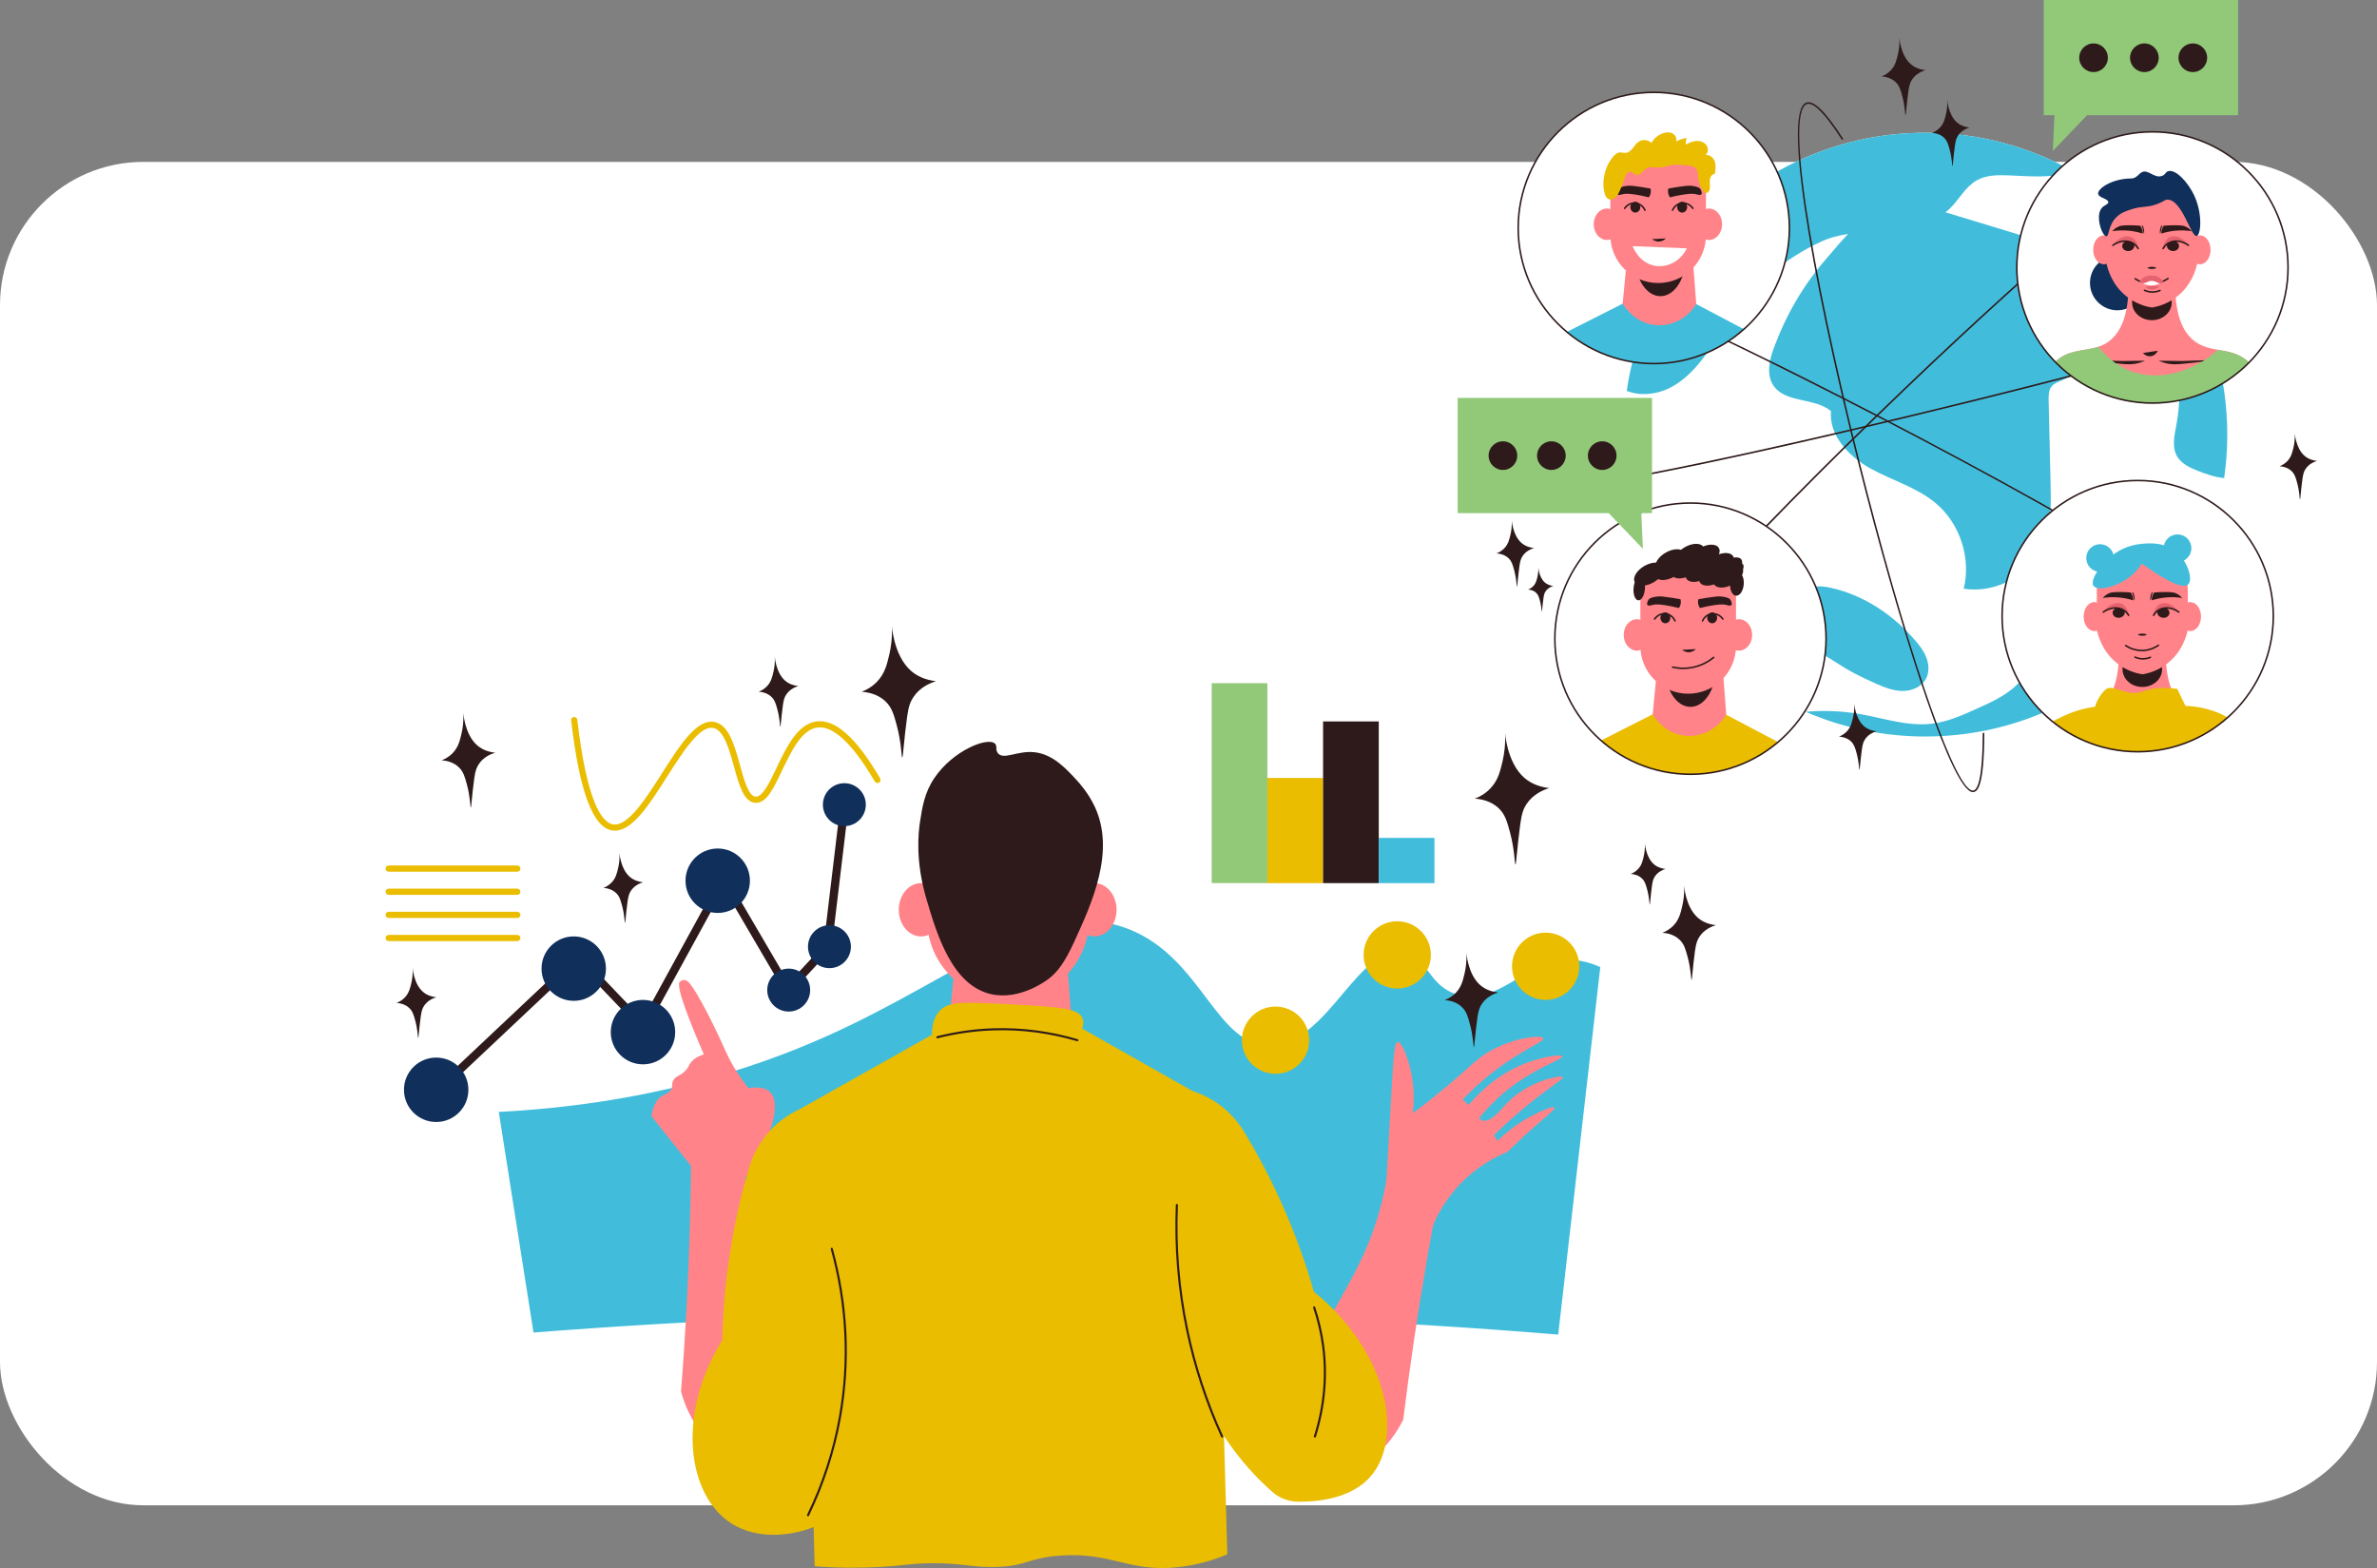 <?xml version="1.0" encoding="UTF-8"?>
<svg id="_レイヤー_2" data-name="レイヤー 2" xmlns="http://www.w3.org/2000/svg" xmlns:xlink="http://www.w3.org/1999/xlink" viewBox="0 0 752.04 496.06">
  <rect x="0" y="0" width="752.04" height="496.06" fill="#808080" stroke="none"/>
  <defs>
    <style>
      .cls-1 {
        fill: none;
      }

      .cls-2 {
        clip-path: url(#clippath);
      }

      .cls-3 {
        fill: #eabd00;
      }

      .cls-4 {
        fill: #fff;
      }

      .cls-5 {
        fill: #e6626f;
      }

      .cls-6 {
        fill: #ff8389;
      }

      .cls-7 {
        fill: #91c979;
      }

      .cls-8 {
        fill: #102f5b;
      }

      .cls-9 {
        fill: #41bddb;
      }

      .cls-10 {
        fill: #2e1a1a;
      }

      .cls-11 {
        clip-path: url(#clippath-1);
      }

      .cls-12 {
        clip-path: url(#clippath-3);
      }

      .cls-13 {
        clip-path: url(#clippath-2);
      }
    </style>
    <clipPath id="clippath">
      <circle class="cls-1" cx="534.83" cy="202.03" r="42.91"/>
    </clipPath>
    <clipPath id="clippath-1">
      <circle class="cls-1" cx="523.23" cy="72.11" r="42.91"/>
    </clipPath>
    <clipPath id="clippath-2">
      <circle class="cls-1" cx="680.99" cy="84.6" r="42.91"/>
    </clipPath>
    <clipPath id="clippath-3">
      <circle class="cls-1" cx="676.32" cy="194.91" r="42.91"/>
    </clipPath>
  </defs>
  <g id="Scene">
    <g>
      <rect class="cls-4" y="51.21" width="752.04" height="425" rx="45.35" ry="45.35"/>
      <g id="_8" data-name="8">
        <path class="cls-10" d="M602.86,36.45c-.14,0-.1-2.67-1.02-6.05-.54-1.98-.89-3.23-1.99-4.33-1.55-1.55-3.6-1.83-4.56-1.89,.75-.29,1.88-.84,2.9-1.91,1.46-1.53,1.85-3.26,2.29-5.15,.28-1.21,.57-3.02,.45-5.26-.02-.38,.23,5.5,3.6,8.43,1.59,1.39,3.49,1.78,4.65,1.91-1.12,.35-3.02,1.14-4.23,2.97-.53,.8-.88,1.59-1.16,3.62-.61,4.4-.75,7.65-.93,7.65Z"/>
        <g>
          <g>
            <path class="cls-4" d="M704.67,137.49c0,4.68-.35,9.25-.98,13.75-1.62,11.27-5.21,21.91-10.42,31.53-16.14,29.91-47.75,50.23-84.1,50.23-13.45,0-26.27-2.79-37.89-7.82-33.87-14.65-57.59-48.39-57.59-87.69,0-4.71,.35-9.31,.98-13.83,6.7-46.19,46.48-81.66,94.5-81.66,16.91,0,32.81,4.39,46.58,12.1,13.77,7.71,25.45,18.75,33.9,31.99,9.52,14.84,15.02,32.49,15.02,51.4Z"/>
            <path class="cls-9" d="M561.28,109.85c-1.44,3.92-2.54,8.57-.24,12.06,3.74,5.68,13.01,3.79,18.25,8.14-.7,7.77,5.71,14.42,12.54,18.19,6.83,3.77,14.63,5.94,20.61,10.95,7.65,6.42,11.23,17.33,8.85,27.04,10.24,1.67,21.24-4.44,25.24-14.02,2.51-6.01,2.39-12.74,2.24-19.24-.21-8.75-.41-17.49-.62-26.24-.04-1.56-.03-3.25,.94-4.47,.82-1.03,2.15-1.47,3.36-1.98,6.22-2.6,11.1-8.22,12.81-14.75s.19-13.81-3.98-19.12c-1.93-2.46-4.71-4.62-7.83-4.51-1.42,.05-2.9,.55-4.21,0-1.38-.58-2.05-2.12-2.96-3.31-1.99-2.61-5.34-3.7-8.48-4.66-7.56-2.3-15.12-4.59-22.68-6.89-5.22-1.59-10.7-3.19-16.05-2.15-9.11,1.77-15.82,10.68-21.58,17.33-7.01,8.09-12.5,17.6-16.19,27.63Z"/>
            <path class="cls-9" d="M655.75,54.1c-.4,.16-.8,.29-1.2,.43-6.25,1.99-13,1.14-19.57,.93-3.27-.11-6.73-.03-9.57,1.6-3.54,1.99-5.48,5.88-8.32,8.72-.51,.51-1.01,.96-1.57,1.38-5.08,3.99-12.02,5.18-18.59,5.72-4.04,.32-8.19,.48-12.2,1.12-3.14,.48-6.22,1.28-9.12,2.71-10.85,5.11-20.39,13.03-27.41,22.76-2.74,3.83-5.11,7.9-7.82,11.75-3.32,4.73-7.31,9.23-12.52,11.7-4.09,1.94-9.07,2.39-13.19,.74,6.7-46.19,46.48-81.66,94.5-81.66,16.91,0,32.81,4.39,46.58,12.1Z"/>
            <path class="cls-9" d="M704.67,137.49c0,4.68-.35,9.25-.98,13.75-2.95-.27-5.8-1.28-8.56-2.37-2.45-.98-5-2.23-6.33-4.49-1.75-3-.82-6.78-.19-10.21,1.17-6.41,1.22-13.03,.11-19.46-1.3-7.55-4.15-15.32-1.97-22.65,.64-2.13,1.65-4.09,2.9-5.96,9.52,14.84,15.02,32.49,15.02,51.4Z"/>
            <path class="cls-9" d="M567.19,200.47c.21,2.2,3.04,3.32,7.11,5.34,8.25,4.1,7.47,5.3,19.52,10.6,2.62,1.15,5.38,2.19,8.24,2.18,2.86-.01,5.88-1.29,7.25-3.79,1.09-1.99,1-4.47,.22-6.61-.78-2.13-2.19-3.97-3.68-5.69-6.89-7.98-16.08-14.15-26.36-16.49-1.9-.43-3.88-.73-5.79-.33-.79,.17-3.52,1.16-4.37,3.49-.61,1.66,.38,2.28,.27,4.61-.17,3.57-2.62,4.57-2.41,6.7Z"/>
            <path class="cls-9" d="M693.26,182.77c-16.14,29.91-47.75,50.23-84.1,50.23-13.45,0-26.27-2.79-37.89-7.82,5.72-.51,11.54-.27,17.2,.72,7.52,1.3,15.02,3.94,22.63,3.06,5.03-.58,9.76-2.69,14.38-4.79,5.03-2.23,10.21-4.63,13.8-8.8,2.87-3.35,4.49-7.58,6.78-11.35,2.31-3.78,5.74-7.31,10.13-7.76,4.33-4.23,9.86-7.18,15.77-8.51,3.78-4.09,9.65-6.06,15.26-5.88,2.05,.08,4.07,.4,6.04,.9Z"/>
          </g>
          <path class="cls-10" d="M511.31,229.4c-.91,0-1.56-.23-1.94-.69-5.38-6.43,44.66-59.56,93.44-106.2,41.81-39.98,86.12-78.36,90.83-74.06,1.1,1.01,1.25,4.3-10.15,21.15-.08,.11-.23,.14-.34,.07-.11-.08-.14-.23-.07-.34,10.32-15.25,11.26-19.57,10.23-20.51-3.78-3.45-41.69,27.7-90.16,74.05-25.62,24.5-50.05,49.35-67.01,68.18-26,28.86-27.69,35.79-26.39,37.35,1.36,1.63,8.18,.33,32.92-15.12,.12-.07,.27-.04,.34,.08,.07,.12,.04,.27-.08,.34-16.84,10.52-27.26,15.7-31.61,15.7Z"/>
          <path class="cls-10" d="M706.96,206.76c-4.76,0-12.93-1.52-24.63-4.56-.13-.03-.21-.17-.18-.3,.03-.13,.17-.21,.3-.18,22.57,5.87,28.2,5,28.96,3.24,3.25-7.53-70.14-49.71-142.98-86.12-48.33-24.17-71.4-33.27-72.4-31.54-.31,.53,1.34,3.38,23.19,18.24,.11,.08,.14,.23,.07,.34-.08,.11-.23,.14-.34,.07-24.58-16.72-23.71-18.24-23.34-18.89,2.2-3.83,61.23,25.43,73.04,31.34,34.67,17.34,70.92,36.81,96.96,52.08,32.42,19.01,47.98,30.68,46.25,34.68-.46,1.06-2.09,1.59-4.91,1.59Z"/>
          <path class="cls-10" d="M499.52,153.44c-1.99,0-2.1-.38-2.16-.6-.14-.5-.44-1.54,16.55-7.88,.13-.04,.27,.02,.32,.14,.05,.13-.02,.27-.14,.32-14.62,5.46-16.23,6.92-16.25,7.29,.16,.41,3.8,1.87,59.23-10.41,33.58-7.44,74.59-17.39,107.02-25.96,51.71-13.67,54.02-16.49,53.96-16.91-.09-.3-1.82-1.11-20.25,1.25-.14,0-.26-.08-.27-.21-.02-.13,.08-.26,.21-.27,20.43-2.61,20.68-1.43,20.79-.86,.13,.64,.44,2.12-28.05,10.29-16.39,4.7-39.53,10.78-65.17,17.13-30.99,7.67-62.31,14.92-85.94,19.89-26.55,5.58-36.25,6.81-39.84,6.81Z"/>
          <path class="cls-10" d="M624.21,250.59c-6.44,0-21.55-47.13-33.8-94.34-14.94-57.6-27.23-120.91-18.9-123.8,2.34-.8,6.13,2.92,11.59,11.4,.07,.11,.04,.27-.07,.34-.11,.07-.26,.04-.34-.07-6.52-10.15-9.58-11.7-11.01-11.2-7.68,2.66,3.85,63.99,19.21,123.21,14.42,55.58,28.03,93.97,33.28,93.97,.06,0,.12,0,.18-.02,1.32-.23,2.9-3.55,2.95-18.04,0-.14,.11-.25,.25-.25s.25,.11,.25,.25c-.06,16.08-1.95,18.27-3.36,18.52-.07,.01-.15,.02-.22,.02Z"/>
        </g>
        <g>
          <g class="cls-2">
            <circle class="cls-4" cx="534.83" cy="202.03" r="42.91"/>
            <g>
              <path class="cls-6" d="M547.21,239.85h-25.67c1-10.34,2-20.68,3-31.02h20.31c.79,10.34,1.57,20.68,2.35,31.02Z"/>
              <path class="cls-10" d="M542.73,211.79c0,6.54-3.54,11.83-7.9,11.83s-7.9-5.3-7.9-11.83,3.54-11.83,7.9-11.83,7.9,5.3,7.9,11.83Z"/>
              <path class="cls-6" d="M534.11,219.46c-8.36,0-15.13-6.77-15.13-15.13v-22.12c2.01-1.34,7.72-4.76,15.72-4.59,7.3,.16,12.49,3.22,14.54,4.59v22.12c0,8.36-6.77,15.13-15.13,15.13Z"/>
              <path class="cls-6" d="M522.01,200.86c0,2.75-1.86,4.97-4.15,4.97s-4.15-2.23-4.15-4.97,1.86-4.97,4.15-4.97,4.15,2.23,4.15,4.97Z"/>
              <path class="cls-6" d="M554.35,200.86c0,2.75-1.86,4.97-4.15,4.97s-4.15-2.23-4.15-4.97,1.86-4.97,4.15-4.97,4.15,2.23,4.15,4.97Z"/>
              <path class="cls-10" d="M530.99,240.52c.92,1.91,2.82,2.67,4.06,2.12,1.03-.46,1.36-1.71,1.41-1.94l-5.47-.18Z"/>
              <path class="cls-10" d="M508,240.37c1.27,.88,3.43,2.13,6.36,2.71,4.77,.93,8.61-.51,10.13-1.18l-16.48-1.53Z"/>
              <path class="cls-10" d="M543.19,242.14c1.43,.6,3.8,1.36,6.79,1.31,4.86-.09,8.31-2.32,9.65-3.29l-16.44,1.98Z"/>
              <g>
                <path class="cls-10" d="M529.94,196.67c-.09,0-.18-.06-.22-.15-.56-1.28-1.79-2.12-3.14-2.13-1.79,0-2.78,1.42-2.89,1.58-.07,.12-.23,.14-.34,.07-.11-.07-.14-.23-.07-.34,.12-.18,1.26-1.8,3.28-1.8,1.57,0,2.97,.96,3.61,2.42,.06,.12,0,.27-.13,.32-.03,.02-.07,.02-.1,.02Z"/>
                <path class="cls-10" d="M525.32,195.46c0,.95,.71,1.72,1.57,1.72s1.57-.77,1.57-1.72-.7-1.72-1.57-1.72-1.57,.77-1.57,1.72Z"/>
              </g>
              <path class="cls-10" d="M522.35,191.51s.7-.24,1.55-.29c1.25-.07,3.9,.29,7.27,1.13,.2-.28,.59-.92,.63-1.8,.01-.39-.05-.73-.12-.98-1.61-.3-3.41-.59-5.36-.82-.55-.06-1.81-.2-3.29,.18-.76,.2-1.06,.39-1.22,.52-.32,.25-.43,.59-.49,.74-.14,.35-.36,.88-.09,1.19,.21,.25,.67,.29,1.11,.11Z"/>
              <g>
                <path class="cls-10" d="M538.65,196.67s-.07,0-.1-.02c-.12-.05-.18-.2-.13-.32,.63-1.46,2.04-2.41,3.58-2.42,2.11,0,3.26,1.73,3.3,1.8,.07,.12,.04,.27-.07,.34-.12,.07-.26,.04-.34-.07-.04-.07-1.07-1.6-2.89-1.58-1.35,0-2.58,.84-3.14,2.13-.04,.09-.13,.15-.22,.15Z"/>
                <path class="cls-10" d="M543.27,195.46c0,.95-.71,1.72-1.57,1.72s-1.57-.77-1.57-1.72,.7-1.72,1.57-1.72,1.57,.77,1.57,1.72Z"/>
              </g>
              <path class="cls-10" d="M546.66,191.51s-.7-.24-1.55-.29c-1.25-.07-3.9,.29-7.27,1.13-.2-.28-.59-.92-.63-1.8-.01-.39,.05-.73,.12-.98,1.61-.3,3.41-.59,5.36-.82,.55-.06,1.81-.2,3.29,.18,.76,.2,1.06,.39,1.22,.52,.32,.25,.43,.59,.49,.74,.14,.35,.36,.88,.09,1.19-.21,.25-.67,.29-1.11,.11Z"/>
              <path class="cls-10" d="M532.19,205.57c.21,.18,.93,.75,2,.77,1.35,.02,2.21-.85,2.36-1l-4.36,.24Z"/>
              <path class="cls-3" d="M504.41,242.37c3.46,1.39,6.3,1.9,7.83,2.08,19.08,2.29,28.62,3.43,37.09,.72,3.03-.97,9.13-3.32,15.77-6.86,.89-.48,1.61-.88,2.06-1.13l-21.01-11.07c-2.81,4.61-7.93,7.21-13.07,6.64-6.54-.71-9.84-6.17-10.19-6.77-8.21,4.16-16.42,8.32-24.63,12.47,1.48,1.86,4.29,3.17,6.13,3.91Z"/>
              <path class="cls-10" d="M526.21,179.04c.82,1.42-.52,3.73-3,5.16-2.48,1.43-5.15,1.44-5.97,.01-.82-1.42,.52-3.73,3-5.16,2.48-1.43,5.15-1.44,5.97-.01Z"/>
              <path class="cls-10" d="M532.95,174.82c.82,1.42-.52,3.73-3,5.16-2.48,1.43-5.15,1.44-5.97,.01-.82-1.42,.52-3.73,3-5.16,2.48-1.43,5.15-1.44,5.97-.01Z"/>
              <path class="cls-10" d="M532.69,177.26c.82,1.42-.52,3.73-3,5.16-2.48,1.43-5.15,1.44-5.97,.01-.82-1.42,.52-3.73,3-5.16s5.15-1.44,5.97-.01Z"/>
              <path class="cls-10" d="M537.94,176.76c.82,1.42-.52,3.73-3,5.16-2.48,1.43-5.15,1.44-5.97,.01-.82-1.42,.52-3.73,3-5.16,2.48-1.43,5.15-1.44,5.97-.01Z"/>
              <path class="cls-10" d="M542.49,177.86c.82,1.42-.52,3.73-3,5.16-2.48,1.43-5.15,1.44-5.97,.01-.82-1.42,.52-3.73,3-5.16,2.48-1.43,5.15-1.44,5.97-.01Z"/>
              <path class="cls-10" d="M538.99,173.11c.82,1.42-.52,3.73-3,5.16-2.48,1.43-5.15,1.44-5.97,.01-.82-1.42,.52-3.73,3-5.16,2.48-1.43,5.15-1.44,5.97-.01Z"/>
              <path class="cls-10" d="M543.82,173.37c.82,1.42-.52,3.73-3,5.16-2.48,1.43-5.15,1.44-5.97,.01-.82-1.42,.52-3.73,3-5.16,2.48-1.43,5.15-1.44,5.97-.01Z"/>
              <path class="cls-10" d="M546.76,179.04c.82,1.42-.52,3.73-3,5.16-2.48,1.43-5.15,1.44-5.97,.01-.82-1.42,.52-3.73,3-5.16,2.48-1.43,5.15-1.44,5.97-.01Z"/>
              <path class="cls-10" d="M548.36,176.01c.82,1.42-.52,3.73-3,5.16-2.48,1.43-5.15,1.44-5.97,.01-.82-1.42,.52-3.73,3-5.16,2.48-1.43,5.15-1.44,5.97-.01Z"/>
              <ellipse class="cls-10" cx="546.78" cy="182.25" rx="5.18" ry="2.97" transform="translate(-17.87 297.8) rotate(-30)"/>
              <path class="cls-10" d="M551.48,178.56c.6,1.03-.38,2.71-2.18,3.75-1.8,1.04-3.74,1.04-4.34,.01s.38-2.71,2.18-3.75c1.8-1.04,3.74-1.04,4.34-.01Z"/>
              <path class="cls-10" d="M551.01,177.1c.6,1.03-.38,2.71-2.18,3.75-1.8,1.04-3.74,1.04-4.33,.01s.38-2.71,2.18-3.75c1.8-1.04,3.74-1.04,4.33-.01Z"/>
              <path class="cls-10" d="M549.84,180.96c1.19,.1,2.02,1.85,1.85,3.92-.17,2.07-1.26,3.67-2.45,3.58-1.19-.1-2.02-1.85-1.85-3.92,.17-2.07,1.26-3.67,2.45-3.58Z"/>
              <path class="cls-10" d="M518.93,182.43c1,.08,1.67,1.82,1.5,3.89-.17,2.07-1.11,3.68-2.1,3.6-1-.08-1.67-1.82-1.5-3.89,.17-2.07,1.11-3.68,2.1-3.6Z"/>
              <path class="cls-10" d="M532.56,211.68c-1.14,0-2.29-.13-3.43-.39-.13-.03-.22-.16-.19-.29,.03-.13,.17-.21,.29-.19,1.92,.44,3.88,.49,5.8,.17,3.21-.55,5.57-2.04,6.99-3.19,.11-.09,.26-.07,.35,.03,.09,.11,.07,.26-.03,.35-1.46,1.19-3.9,2.73-7.22,3.29-.85,.14-1.71,.22-2.57,.22Z"/>
            </g>
          </g>
          <path class="cls-10" d="M534.83,245.19c-23.79,0-43.15-19.36-43.15-43.15s19.36-43.15,43.15-43.15,43.15,19.36,43.15,43.15-19.36,43.15-43.15,43.15Zm0-85.81c-23.52,0-42.66,19.14-42.66,42.66s19.14,42.66,42.66,42.66,42.66-19.14,42.66-42.66-19.14-42.66-42.66-42.66Z"/>
        </g>
        <g>
          <g class="cls-11">
            <circle class="cls-4" cx="523.23" cy="72.11" r="42.91"/>
            <g>
              <path class="cls-6" d="M537.71,109.93h-25.67c1-10.34,2-20.68,3-31.02h20.31c.78,10.34,1.57,20.68,2.35,31.02Z"/>
              <ellipse class="cls-10" cx="525.33" cy="81.87" rx="7.9" ry="11.83"/>
              <path class="cls-6" d="M524.61,89.54c-8.36,0-15.13-6.77-15.13-15.13v-22.12c2.01-1.34,7.72-4.76,15.72-4.59,7.3,.16,12.49,3.22,14.54,4.59v22.12c0,8.36-6.77,15.13-15.13,15.13Z"/>
              <path class="cls-6" d="M512.52,70.94c0,2.75-1.86,4.97-4.15,4.97s-4.15-2.23-4.15-4.97,1.86-4.97,4.15-4.97,4.15,2.23,4.15,4.97Z"/>
              <path class="cls-6" d="M544.85,70.94c0,2.75-1.86,4.97-4.15,4.97s-4.15-2.23-4.15-4.97,1.86-4.97,4.15-4.97,4.15,2.23,4.15,4.97Z"/>
              <path class="cls-10" d="M521.49,110.61c.92,1.91,2.82,2.67,4.06,2.12,1.03-.46,1.36-1.71,1.41-1.94l-5.47-.18Z"/>
              <path class="cls-10" d="M498.5,110.45c1.27,.88,3.43,2.13,6.36,2.71,4.77,.93,8.61-.51,10.13-1.18l-16.48-1.53Z"/>
              <path class="cls-10" d="M533.69,112.23c1.43,.6,3.8,1.36,6.79,1.31,4.86-.09,8.31-2.32,9.65-3.29l-16.44,1.98Z"/>
              <g>
                <path class="cls-10" d="M520.44,66.75c-.09,0-.18-.06-.22-.15-.56-1.28-1.79-2.12-3.13-2.12-1.84,0-2.85,1.51-2.89,1.58-.08,.11-.23,.15-.34,.07-.11-.07-.15-.23-.07-.34,.05-.07,1.21-1.8,3.28-1.8,1.57,.01,2.98,.96,3.61,2.42,.06,.12,0,.27-.13,.32-.03,.01-.07,.02-.1,.02Z"/>
                <path class="cls-10" d="M515.82,65.54c0,.95,.7,1.72,1.57,1.72s1.57-.77,1.57-1.72-.71-1.72-1.57-1.72-1.57,.77-1.57,1.72Z"/>
              </g>
              <path class="cls-10" d="M512.85,61.59s.7-.24,1.55-.29c1.25-.07,3.9,.29,7.27,1.13,.2-.28,.59-.92,.63-1.8,.01-.39-.05-.73-.12-.98-1.61-.3-3.41-.59-5.36-.82-.55-.07-1.81-.2-3.29,.18-.76,.2-1.06,.39-1.22,.52-.32,.25-.43,.59-.49,.74-.14,.35-.36,.88-.09,1.19,.21,.25,.67,.29,1.11,.11Z"/>
              <g>
                <path class="cls-10" d="M529.16,66.75s-.07,0-.1-.02c-.12-.05-.18-.2-.13-.32,.63-1.46,2.04-2.41,3.58-2.42,2.1,0,3.26,1.73,3.31,1.8,.07,.11,.04,.27-.07,.34-.11,.08-.26,.04-.34-.07-.04-.06-1.06-1.58-2.87-1.58-1.37,0-2.6,.84-3.16,2.12-.04,.09-.13,.15-.22,.15Z"/>
                <path class="cls-10" d="M533.78,65.54c0,.95-.7,1.72-1.57,1.72s-1.57-.77-1.57-1.72,.71-1.72,1.57-1.72,1.57,.77,1.57,1.72Z"/>
              </g>
              <path class="cls-10" d="M537.17,61.59s-.7-.24-1.55-.29c-1.25-.07-3.9,.29-7.27,1.13-.2-.28-.59-.92-.63-1.8-.01-.39,.05-.73,.12-.98,1.61-.3,3.41-.59,5.36-.82,.55-.07,1.81-.2,3.29,.18,.76,.2,1.06,.39,1.22,.52,.32,.25,.43,.59,.49,.74,.14,.35,.36,.88,.09,1.19-.21,.25-.67,.29-1.11,.11Z"/>
              <path class="cls-10" d="M522.7,75.65c.21,.18,.93,.75,2,.77,1.35,.02,2.21-.85,2.35-1l-4.36,.24Z"/>
              <path class="cls-9" d="M494.91,112.45c3.46,1.39,6.3,1.9,7.83,2.08,19.66,2.31,29.13,3.45,37.09,.72,3.01-1.04,9.13-3.32,15.77-6.86,.89-.48,1.61-.88,2.06-1.13l-21.01-11.07c-2.81,4.61-7.93,7.21-13.07,6.65-6.54-.71-9.84-6.17-10.19-6.77-8.21,4.16-16.42,8.32-24.63,12.47,1.48,1.86,4.29,3.17,6.13,3.91Z"/>
              <path class="cls-4" d="M516.53,77.86c.08,.23,1.94,5.22,6.9,6.19,4.03,.79,8.31-1.43,10.26-5.48-5.72-.24-11.44-.47-17.16-.71Z"/>
              <path class="cls-3" d="M510.22,49.73c.62-.77,1.44-1.52,2.42-1.53,.51,0,1,.18,1.5,.18,.97,0,1.79-.71,2.4-1.46s1.14-1.6,1.96-2.13c1.21-.78,2.96-.59,3.98,.42,.78-1.39,2.07-2.48,3.57-3.03,.98-.36,2.12-.47,3.06,0,.94,.47,1.55,1.65,1.14,2.61,1.08-.61,2.27-1,3.5-1.13-.37,.62-.51,1.37-.39,2.08,1.03-.57,2.15-1.06,3.32-1.14,1.18-.08,2.44,.33,3.16,1.27,.71,.94,.68,2.45-.24,3.2,1.28-.24,2.52,.81,2.94,2.05,.42,1.23,.23,2.58,0,3.87-.94,.05-1.52,1.1-1.59,2.03s.16,1.89-.02,2.82c-.13,.65-.66,1.35-1.3,1.19-.31-.08-.54-.35-.72-.62-.87-1.24-1.43-2.7-1.6-4.21-.12-1.06-.11-2.25-.86-3-.6-.6-1.5-.73-2.34-.83-1.8-.22-3.63-.44-5.41-.12-1.31,.24-2.58,.76-3.92,.77-1.24,0-2.57-.43-3.68,.13-.65,.33-1.1,.95-1.63,1.45-.53,.5-1.29,.91-1.98,.66-.55-.2-.93-.79-1.5-.91-.5-.1-1.02,.19-1.33,.6-.31,.41-.46,.92-.62,1.41-.46,1.45-1.02,2.86-1.68,4.23-.53,1.1-1.3,2.39-2.65,2.52-1.05,.1-1.65-.75-1.94-1.65-.8-2.44-.53-5.37,.28-7.76,.48-1.43,1.21-2.77,2.15-3.95Z"/>
            </g>
          </g>
          <path class="cls-10" d="M523.23,115.27c-23.79,0-43.15-19.36-43.15-43.15s19.36-43.15,43.15-43.15,43.15,19.36,43.15,43.15-19.36,43.15-43.15,43.15Zm0-85.81c-23.52,0-42.66,19.14-42.66,42.66s19.14,42.66,42.66,42.66,42.66-19.14,42.66-42.66-19.14-42.66-42.66-42.66Z"/>
        </g>
        <g>
          <g class="cls-13">
            <circle class="cls-4" cx="680.99" cy="84.6" r="42.91"/>
            <g>
              <path class="cls-8" d="M678.55,89.5c0,4.78-3.88,8.66-8.66,8.66s-8.66-3.88-8.66-8.66,3.88-8.66,8.66-8.66,8.66,3.88,8.66,8.66Z"/>
              <path class="cls-6" d="M716.06,122.94c-3.67-.03-7.23-.05-10.82-.05-.58-.03-1.14-.03-1.73-.03h-.59c-14.86-.08-29.73-.19-44.59-.27-.8,0-1.6-.03-2.39-.03h-.48c-3.11-.03-6.2-.03-9.31-.05,.48-2.34,1.52-5.53,4.12-8.06,4.12-4.01,9.12-3.24,13.64-4.76,1.14-.37,2.29-.93,3.35-1.73,2.58-1.94,5.34-5.74,6.01-13.83,.05-.56,.08-1.14,.11-1.73l1.04-.08c.51-.03,1.01-.08,1.52-.11,.98-.08,1.97-.13,2.95-.21,.66-.03,1.3-.08,1.94-.13,.72,.05,1.44,.11,2.15,.16,.9,.05,1.81,.13,2.71,.19,.51,.03,.98,.08,1.49,.11,.37,.03,.72,.05,1.06,.08,.03,.58,.05,1.17,.11,1.73,.66,8.08,3.4,11.89,6.01,13.83,2.29,1.73,4.81,2.26,7.37,2.69,3.27,.56,6.57,1.04,9.63,3.8,2.87,2.61,4.09,5.98,4.71,8.48Z"/>
              <ellipse class="cls-10" cx="680.82" cy="95.72" rx="6.26" ry="5.57"/>
              <path class="cls-6" d="M680.88,58.29c-1.36-.01-2.55,.06-3.67,.19-6.15,.72-10.79,5.93-10.79,12.13v12.57c.32,1.58,1.61,6.93,6.57,10.75,2.88,2.21,5.8,3,7.5,3.32,.11,0,.22,0,.32-.01,.11,0,.21,.01,.32,.01,1.69-.31,4.62-1.1,7.5-3.32,4.96-3.82,6.25-9.17,6.57-10.75v-12.57c0-6.19-4.64-11.4-10.79-12.13-1.12-.13-2.3-.2-3.54-.19Z"/>
              <g>
                <path class="cls-6" d="M669.01,79.03c0,2.53-1.51,4.58-3.38,4.58s-3.38-2.05-3.38-4.58,1.51-4.58,3.38-4.58,3.38,2.05,3.38,4.58Z"/>
                <path class="cls-6" d="M699.38,79.03c0,2.53-1.51,4.58-3.38,4.58s-3.38-2.05-3.38-4.58,1.51-4.58,3.38-4.58,3.38,2.05,3.38,4.58Z"/>
              </g>
              <path class="cls-10" d="M679.35,84.75c.49-.28,.98-.34,1.47-.35,.49,.01,.98,.07,1.47,.35-.49,.28-.98,.34-1.47,.35-.49-.01-.98-.07-1.47-.35Z"/>
              <path class="cls-4" d="M701.69,121.4c.15,0,.5,.01,.79,.25,.42,.33,.57,.97,.35,1.59h-46.88c-.19-.49-.06-1.03,.3-1.34,.38-.33,.87-.26,.94-.25,6.22-1.63,11.08-1.59,14.4-1.24,2.71,.29,3.41,.67,6.41,.82,5.32,.26,7.65-.75,11.99-1.04,2.69-.18,6.68-.11,11.69,1.22Z"/>
              <g>
                <path class="cls-10" d="M678.01,111.66c.65,.81,1.69,1.2,2.68,.99,1.41-.29,1.95-1.59,1.99-1.69l-4.67,.7Z"/>
                <path class="cls-10" d="M682.97,114.1c.34,.16,.87,.39,1.54,.6,2.23,.69,4.11,.56,5.41,.45,4.73-.4,9.1-1.06,10.58-1.29-3.39,.12-6.79,.23-10.18,.35l-7.35-.1Z"/>
                <path class="cls-10" d="M678.66,114.1c-.34,.16-.87,.39-1.54,.6-2.23,.69-4.11,.56-5.41,.45-4.73-.4-9.1-1.06-10.58-1.29,3.39,.12,6.79,.23,10.18,.35l7.35-.1Z"/>
              </g>
              <path class="cls-10" d="M681.01,92.63c-.06,0-.12,0-.19,0-.85-.03-1.67-.22-2.44-.57-.12-.06-.18-.2-.12-.33,.06-.12,.21-.18,.32-.12,.72,.33,1.47,.51,2.25,.53,.84,.02,1.7-.14,2.47-.47,.13-.05,.27,0,.32,.13,.05,.12,0,.27-.13,.32-.79,.34-1.65,.51-2.5,.51Z"/>
              <path class="cls-10" d="M680.68,90.01c-2.48,0-4.35-1-5.28-1.62-.11-.07-.14-.23-.07-.34,.07-.11,.23-.14,.34-.07,.94,.63,2.91,1.69,5.51,1.52,2.09-.12,3.66-.94,4.61-1.61,.11-.08,.26-.05,.34,.06,.08,.11,.05,.26-.06,.34-1.01,.71-2.67,1.58-4.87,1.7-.18,0-.36,.01-.53,.01Z"/>
              <path class="cls-4" d="M684.06,89.29c-.49,.31-1.72,.99-3.43,.99-1.6,0-2.76-.61-3.26-.91,.71-.28,1.84-.62,3.26-.64,1.5-.03,2.69,.3,3.43,.56Z"/>
              <path class="cls-5" d="M684.44,89.25c-.08,.08-.23,.2-.43,.29-1.03,.47-1.73-.63-3.14-.67-1.47-.05-2.13,1.09-3.44,.64-.25-.09-.44-.2-.56-.29,.23-.39,.85-1.32,2.04-1.79,.68-.26,1.26-.26,1.72-.25,.64,0,1.83,.02,2.84,.84,.5,.41,.79,.88,.97,1.23Z"/>
              <g>
                <g>
                  <path class="cls-10" d="M675.28,77.73c0,.9-.86,1.66-1.92,1.69-1.06,.03-1.93-.68-1.93-1.58,0-.9,.86-1.66,1.92-1.69s1.93,.68,1.93,1.58Z"/>
                  <path class="cls-5" d="M668.45,77.61c1.78-1.03,3.95-1.87,5.71-1.06,1.49,.69,2.08,2.31,2.28,2.2,.25-.14-.26-2.88-2.07-3.74-1.69-.8-4.28,.14-5.91,2.6Z"/>
                </g>
                <path class="cls-10" d="M676.49,78.88c-.08,0-.17-.04-.21-.12-.44-.74-1.02-1.3-1.7-1.68-1.71-.94-4-.66-5.98,.73-.11,.08-.26,.05-.34-.06-.08-.11-.05-.26,.06-.34,2.14-1.5,4.63-1.79,6.5-.76,.76,.42,1.4,1.04,1.89,1.86,.07,.12,.03,.27-.08,.34-.04,.02-.08,.04-.13,.04Z"/>
              </g>
              <g>
                <g>
                  <path class="cls-10" d="M685.56,77.73c0,.9,.86,1.66,1.92,1.69,1.06,.03,1.93-.68,1.93-1.58,0-.9-.86-1.66-1.92-1.69-1.06-.03-1.93,.68-1.93,1.58Z"/>
                  <path class="cls-5" d="M692.39,77.61c-1.78-1.03-3.95-1.87-5.71-1.06-1.49,.69-2.08,2.31-2.28,2.2-.25-.14,.26-2.88,2.07-3.74,1.69-.8,4.28,.14,5.91,2.6Z"/>
                </g>
                <path class="cls-10" d="M684.35,78.88s-.09-.01-.13-.04c-.12-.07-.15-.22-.08-.34,.49-.81,1.13-1.44,1.89-1.86,1.88-1.03,4.37-.74,6.5,.76,.11,.08,.14,.23,.06,.34-.08,.11-.23,.14-.34,.06-1.98-1.39-4.27-1.67-5.98-.73-.69,.38-1.26,.94-1.7,1.68-.05,.08-.13,.12-.21,.12Z"/>
              </g>
              <g>
                <path class="cls-10" d="M693.4,73.15c-1.28-.21-3.07-.37-5.17-.17-1.81,.17-3.3,.55-4.42,.91-.01-.24,0-.52,.05-.83,.13-.74,.47-1.31,.73-1.66,1.44-.12,2.64-.14,3.52-.14,2.13,0,2.74,.18,3.13,.32,1.09,.41,1.79,1.1,2.17,1.57Z"/>
                <path class="cls-10" d="M683.79,71.42c-.11,.23-.26,.57-.35,1-.16,.75-.1,1.47-.02,1.48,.09,0,.27-.88,.32-1.14,.08-.39,.12-.73,.33-1.19,.05-.11,.1-.21,.13-.26l-.4,.12Z"/>
              </g>
              <g>
                <path class="cls-10" d="M668.31,73.15c1.28-.21,3.07-.37,5.17-.17,1.81,.17,3.3,.55,4.42,.91,.01-.24,0-.52-.05-.83-.13-.74-.47-1.31-.73-1.66-1.44-.12-2.64-.14-3.52-.14-2.13,0-2.74,.18-3.13,.32-1.09,.41-1.79,1.1-2.17,1.57Z"/>
                <path class="cls-10" d="M677.93,71.42c.11,.23,.26,.57,.35,1,.16,.75,.1,1.47,.02,1.48-.09,0-.27-.88-.32-1.14-.08-.39-.12-.73-.33-1.19-.05-.11-.1-.21-.13-.26l.4,.12Z"/>
              </g>
              <path class="cls-5" d="M683.17,90.58c.07,.25-1.09,1-2.35,.99-1.05,0-2.04-.55-2-.78,0-.05,.07-.15,2-.24,1.54-.07,2.31-.11,2.35,.04Z"/>
              <path class="cls-8" d="M686,54.16c2.33-.72,6.19,3.44,8.14,7.52,2.81,5.88,2.2,12.68,.86,12.97-1.85,.41-4.67-11.78-9.38-11.48-.88,.06-.78,.46-2.85,1.27-3.56,1.4-4.87,.61-8.42,1.77-1.73,.57-3.19,1.04-4.56,2.31-2.91,2.7-2.4,6.2-3.37,6.23-1.34,.04-3.7-6.58-1.37-9.06,.8-.85,1.95-1,1.98-1.7,.05-1.16-3.01-1.36-3.21-2.66-.26-1.68,4.46-4.84,10.41-4.87,.02,0,.06,0,.11,0,1.67-.04,2.27-1.51,3.38-2.02,2-.92,3.89,2.1,6.31,1.2,1.15-.42,1.04-1.21,1.95-1.5Z"/>
              <path class="cls-7" d="M718.16,141.15c-3.48,3.4-8.51,5.58-13.77,6.97-.13-1.65-.27-3.3-.4-4.92-.85,.96-1.89,1.75-3.06,2.34-.21,1.17-.45,2.31-.66,3.48-8.32,1.57-16.35,1.44-18.98,1.41-2.15-.05-12.07-.19-21.46-3.08-.11-.61-.24-1.2-.35-1.81-.53-.27-1.04-.58-1.52-.93-.05,.66-.11,1.36-.16,2.05-5.53-1.94-10.66-4.97-13.61-9.6,.05-.66,.11-1.3,.16-1.97,.45-4.47,1.06-8.67,1.81-12.58,.48-2.34,1.52-5.53,4.12-8.06,4.12-4.01,9.12-3.24,13.64-4.76,1.04,1.36,2.5,2.95,4.36,4.39,.37,.32,.74,.58,1.17,.85,.77,.56,1.62,1.06,2.53,1.52,.72,.35,1.38,.66,2.15,.96,1.86,.69,3.8,1.12,5.8,1.28,.16,0,.32,.03,.51,.03,4.07,.27,8.24-.53,12.28-2.31,1.38-.56,2.69-1.22,3.96-1.99,.24-.16,.48-.29,.72-.45,1.49-.96,2.95-2.07,4.33-3.3,3.27,.56,6.57,1.04,9.63,3.8,2.87,2.61,4.09,5.98,4.71,8.48,.64,3.78,1.25,7.84,1.65,12.15,.21,2.07,.35,4.09,.45,6.06Z"/>
            </g>
          </g>
          <path class="cls-10" d="M680.99,127.76c-23.79,0-43.15-19.36-43.15-43.15s19.36-43.15,43.15-43.15,43.15,19.36,43.15,43.15-19.36,43.15-43.15,43.15Zm0-85.81c-23.52,0-42.66,19.14-42.66,42.66s19.14,42.66,42.66,42.66,42.66-19.14,42.66-42.66-19.14-42.66-42.66-42.66Z"/>
        </g>
        <g>
          <g class="cls-12">
            <circle class="cls-4" cx="676.32" cy="194.91" r="42.91"/>
            <g>
              <path class="cls-6" d="M713.04,238.97c-3.67-.03-7.23-.05-10.82-.05-.58-.03-1.14-.03-1.73-.03h-.59c-14.86-.08-29.73-.19-44.59-.27-.8,0-1.6-.03-2.39-.03h-.48c-3.11-.03-6.2-.03-9.31-.05,.48-2.34,1.52-5.53,4.12-8.06,4.12-4.01,9.12-3.24,13.64-4.76,1.14-.37,2.29-.93,3.35-1.73,2.58-1.94,5.34-5.74,6.01-13.83,.05-.56,.08-1.14,.11-1.73l1.04-.08c.51-.03,1.01-.08,1.52-.11,.98-.08,1.97-.13,2.95-.21,.66-.03,1.3-.08,1.94-.13,.72,.05,1.44,.11,2.15,.16,.9,.05,1.81,.13,2.71,.19,.51,.03,.98,.08,1.49,.11,.37,.03,.72,.05,1.06,.08,.03,.58,.05,1.17,.11,1.73,.66,8.08,3.4,11.89,6.01,13.83,2.29,1.73,4.81,2.26,7.37,2.69,3.27,.56,6.57,1.04,9.63,3.8,2.87,2.61,4.09,5.98,4.71,8.48Z"/>
              <path class="cls-10" d="M684.05,211.75c0,3.07-2.8,5.57-6.26,5.57s-6.26-2.49-6.26-5.57,2.8-5.57,6.26-5.57,6.26,2.49,6.26,5.57Z"/>
              <path class="cls-6" d="M677.86,174.32c-1.36-.01-2.55,.06-3.67,.19-6.15,.72-10.79,5.93-10.79,12.13v12.57c.32,1.58,1.61,6.93,6.57,10.75,2.88,2.21,5.8,3,7.5,3.32,.11,0,.22,0,.32-.01,.11,0,.21,.01,.32,.01,1.69-.31,4.62-1.1,7.5-3.32,4.96-3.82,6.25-9.17,6.57-10.75v-12.57c0-6.19-4.64-11.4-10.79-12.13-1.12-.13-2.3-.2-3.54-.19Z"/>
              <g>
                <path class="cls-6" d="M665.99,195.06c0,2.53-1.51,4.58-3.38,4.58s-3.38-2.05-3.38-4.58,1.51-4.58,3.38-4.58,3.38,2.05,3.38,4.58Z"/>
                <path class="cls-6" d="M696.36,195.06c0,2.53-1.51,4.58-3.38,4.58s-3.38-2.05-3.38-4.58,1.51-4.58,3.38-4.58,3.38,2.05,3.38,4.58Z"/>
              </g>
              <path class="cls-10" d="M676.32,200.78c.49-.28,.98-.34,1.47-.35,.49,.01,.98,.07,1.47,.35-.49,.28-.98,.34-1.47,.35-.49-.01-.98-.07-1.47-.35Z"/>
              <g>
                <path class="cls-10" d="M674.98,227.69c.65,.81,1.69,1.2,2.68,.99,1.41-.29,1.95-1.59,1.99-1.69l-4.67,.7Z"/>
                <path class="cls-10" d="M679.95,230.13c.34,.16,.87,.39,1.54,.6,2.23,.69,4.11,.56,5.41,.45,4.73-.4,9.1-1.06,10.58-1.29-3.39,.12-6.79,.23-10.18,.35l-7.35-.1Z"/>
                <path class="cls-10" d="M675.64,230.13c-.34,.16-.87,.39-1.54,.6-2.23,.69-4.11,.56-5.41,.45-4.73-.4-9.1-1.06-10.58-1.29,3.39,.12,6.79,.23,10.18,.35l7.35-.1Z"/>
              </g>
              <path class="cls-10" d="M677.99,208.66c-.06,0-.13,0-.19,0-.84-.02-1.66-.22-2.44-.57-.12-.06-.18-.2-.12-.32,.06-.12,.2-.18,.32-.12,.72,.33,1.48,.51,2.25,.53,1.04,.03,1.93-.24,2.47-.47,.13-.05,.27,0,.32,.13,.05,.12,0,.27-.13,.32-.55,.24-1.42,.51-2.49,.51Z"/>
              <path class="cls-10" d="M677.65,206.04c-2.48,0-4.35-1-5.28-1.62-.11-.07-.14-.23-.07-.34,.07-.11,.23-.14,.34-.07,.94,.63,2.91,1.66,5.51,1.52,2.08-.12,3.66-.94,4.62-1.61,.11-.08,.26-.05,.34,.06,.08,.11,.05,.26-.06,.34-1.01,.71-2.67,1.57-4.87,1.7-.18,0-.36,.02-.53,.02Z"/>
              <g>
                <g>
                  <path class="cls-10" d="M672.25,193.76c0,.9-.86,1.66-1.92,1.69s-1.93-.68-1.93-1.58c0-.9,.86-1.66,1.92-1.69s1.93,.68,1.93,1.58Z"/>
                  <path class="cls-5" d="M665.43,193.64c1.78-1.03,3.95-1.87,5.71-1.06,1.49,.69,2.08,2.31,2.28,2.2,.25-.14-.26-2.88-2.07-3.74-1.69-.8-4.28,.14-5.91,2.6Z"/>
                </g>
                <path class="cls-10" d="M673.47,194.91c-.08,0-.16-.04-.21-.12-.45-.74-1.02-1.3-1.71-1.68-1.71-.94-4-.66-5.98,.73-.12,.07-.26,.05-.34-.06-.08-.11-.05-.27,.06-.34,2.14-1.5,4.63-1.79,6.5-.76,.76,.42,1.4,1.04,1.89,1.86,.07,.12,.03,.27-.08,.34-.04,.02-.08,.04-.13,.04Z"/>
              </g>
              <g>
                <g>
                  <path class="cls-10" d="M682.54,193.76c0,.9,.86,1.66,1.92,1.69s1.93-.68,1.93-1.58c0-.9-.86-1.66-1.92-1.69s-1.93,.68-1.93,1.58Z"/>
                  <path class="cls-5" d="M689.36,193.64c-1.78-1.03-3.95-1.87-5.71-1.06-1.49,.69-2.08,2.31-2.28,2.2-.25-.14,.26-2.88,2.07-3.74,1.69-.8,4.28,.14,5.91,2.6Z"/>
                </g>
                <path class="cls-10" d="M681.33,194.91s-.09-.01-.13-.03c-.12-.07-.15-.22-.08-.34,.49-.81,1.12-1.44,1.89-1.86,1.87-1.03,4.36-.74,6.5,.76,.11,.08,.14,.23,.06,.34-.08,.11-.23,.13-.34,.06-1.98-1.39-4.27-1.67-5.98-.73-.69,.38-1.26,.94-1.7,1.68-.05,.08-.13,.12-.21,.12Z"/>
              </g>
              <g>
                <path class="cls-10" d="M690.38,189.18c-1.28-.21-3.07-.37-5.17-.17-1.81,.17-3.3,.55-4.42,.91-.01-.24,0-.52,.05-.83,.13-.74,.47-1.31,.73-1.66,1.44-.12,2.64-.14,3.52-.14,2.13,0,2.74,.18,3.13,.32,1.09,.41,1.79,1.1,2.17,1.57Z"/>
                <path class="cls-10" d="M680.76,187.45c-.11,.23-.26,.57-.35,1-.16,.75-.1,1.47-.02,1.48,.09,0,.27-.88,.32-1.14,.08-.39,.12-.73,.33-1.19,.05-.11,.1-.21,.13-.26l-.4,.12Z"/>
              </g>
              <g>
                <path class="cls-10" d="M665.29,189.18c1.28-.21,3.07-.37,5.17-.17,1.81,.17,3.3,.55,4.42,.91,.01-.24,0-.52-.05-.83-.13-.74-.47-1.31-.73-1.66-1.44-.12-2.64-.14-3.52-.14-2.13,0-2.74,.18-3.13,.32-1.09,.41-1.79,1.1-2.17,1.57Z"/>
                <path class="cls-10" d="M674.91,187.45c.11,.23,.26,.57,.35,1,.16,.75,.1,1.47,.02,1.48-.09,0-.27-.88-.32-1.14-.08-.39-.12-.73-.33-1.19-.05-.11-.1-.21-.13-.26l.4,.12Z"/>
              </g>
              <path class="cls-9" d="M689.11,175.07c3.14,3.03,4.78,8.36,3.16,9.83-1.26,1.13-4.92,.35-14.67-6.61-.58,.96-1.44,2.16-2.7,3.32-4.3,3.96-11.22,5.61-12.55,3.74-1.3-1.82,2.47-7.31,6.77-10.28,.98-.68,3.94-2.57,8.27-3.01,2.2-.22,7.76-.79,11.72,3.01Z"/>
              <circle class="cls-9" cx="664.43" cy="176.55" r="4.38"/>
              <path class="cls-9" d="M693.31,173.44c0,2.42-1.96,4.38-4.38,4.38s-4.38-1.96-4.38-4.38,1.96-4.38,4.38-4.38,4.38,1.96,4.38,4.38Z"/>
              <path class="cls-3" d="M665.9,218.37c-1.09,1.09-2.28,2.72-3.1,5.21-4.25,.59-7.53,1.82-9.69,2.83-3.4,1.57-6.28,2.9-8.25,6.04-1.56,2.49-1.89,5.03-1.94,6.59,23.8,.09,47.6,.18,71.4,.28-.57-2.04-1.55-4.43-3.27-6.76-6.41-8.7-17.65-9.19-19.61-9.25-.87-1.79-1.74-3.58-2.6-5.37-1.38-.22-3.49-.44-6.04-.24-4.78,.38-4.97,1.76-8.14,1.52-3.88-.3-6.61-2.62-8.5-1.07-.07,.06-.13,.12-.25,.24Z"/>
            </g>
          </g>
          <path class="cls-10" d="M676.33,238.06c-23.79,0-43.15-19.36-43.15-43.15s19.36-43.15,43.15-43.15,43.15,19.36,43.15,43.15-19.36,43.15-43.15,43.15Zm0-85.81c-23.52,0-42.66,19.14-42.66,42.66s19.14,42.66,42.66,42.66,42.66-19.14,42.66-42.66-19.14-42.66-42.66-42.66Z"/>
        </g>
        <g>
          <rect class="cls-7" x="646.6" width="61.49" height="36.45"/>
          <path class="cls-7" d="M650.04,35.12c-.18,4.21-.37,8.42-.55,12.63,4.17-4.36,8.35-8.72,12.52-13.07-3.99,.15-7.98,.3-11.96,.44Z"/>
          <circle class="cls-10" cx="662.36" cy="18.27" r="4.53"/>
          <circle class="cls-10" cx="678.44" cy="18.27" r="4.53"/>
          <path class="cls-10" d="M698.3,18.27c0,2.5-2.03,4.53-4.53,4.53s-4.53-2.03-4.53-4.53,2.03-4.53,4.53-4.53,4.53,2.03,4.53,4.53Z"/>
        </g>
        <g>
          <rect class="cls-7" x="461.18" y="125.87" width="61.49" height="36.45" transform="translate(983.85 288.2) rotate(180)"/>
          <path class="cls-7" d="M519.23,160.99c.18,4.21,.37,8.42,.55,12.63-4.17-4.36-8.35-8.72-12.52-13.07,3.99,.15,7.98,.3,11.97,.44Z"/>
          <circle class="cls-10" cx="506.91" cy="144.14" r="4.53"/>
          <circle class="cls-10" cx="490.83" cy="144.14" r="4.53"/>
          <circle class="cls-10" cx="475.5" cy="144.14" r="4.53"/>
        </g>
        <path class="cls-10" d="M617.71,52.52c-.12,0-.09-2.28-.87-5.17-.46-1.69-.76-2.76-1.7-3.7-1.32-1.33-3.08-1.56-3.89-1.61,.64-.25,1.61-.72,2.48-1.63,1.24-1.31,1.58-2.79,1.96-4.4,.24-1.04,.48-2.58,.38-4.49-.02-.32,.2,4.7,3.07,7.2,1.36,1.19,2.98,1.52,3.97,1.63-.96,.3-2.58,.97-3.61,2.54-.45,.68-.75,1.36-.99,3.1-.52,3.76-.64,6.54-.79,6.54Z"/>
        <path class="cls-10" d="M727.66,157.98c-.12,0-.09-2.28-.87-5.17-.46-1.69-.76-2.76-1.7-3.7-1.32-1.33-3.08-1.56-3.89-1.61,.64-.25,1.61-.72,2.48-1.63,1.24-1.31,1.58-2.79,1.96-4.4,.24-1.04,.48-2.58,.38-4.49-.02-.32,.2,4.7,3.07,7.2,1.36,1.19,2.98,1.52,3.97,1.63-.96,.3-2.58,.97-3.61,2.54-.45,.68-.75,1.36-.99,3.1-.52,3.76-.64,6.54-.79,6.54Z"/>
        <path class="cls-10" d="M479.93,185.55c-.12,0-.09-2.28-.87-5.17-.46-1.69-.76-2.76-1.7-3.7-1.32-1.33-3.08-1.56-3.89-1.61,.64-.25,1.61-.72,2.48-1.63,1.24-1.31,1.58-2.79,1.96-4.4,.24-1.04,.48-2.58,.38-4.49-.02-.32,.2,4.7,3.07,7.2,1.36,1.19,2.98,1.52,3.97,1.63-.96,.3-2.58,.97-3.61,2.54-.45,.68-.75,1.36-.99,3.1-.52,3.76-.64,6.54-.79,6.54Z"/>
        <path class="cls-10" d="M588.28,243.51c-.12,0-.09-2.28-.87-5.17-.46-1.69-.76-2.76-1.7-3.7-1.32-1.33-3.08-1.56-3.89-1.61,.64-.25,1.61-.72,2.48-1.63,1.24-1.31,1.58-2.79,1.96-4.4,.24-1.04,.48-2.58,.38-4.49-.02-.32,.2,4.7,3.07,7.2,1.36,1.19,2.98,1.52,3.97,1.63-.96,.3-2.58,.97-3.61,2.54-.45,.68-.75,1.36-.99,3.1-.52,3.76-.64,6.54-.79,6.54Z"/>
        <path class="cls-10" d="M487.81,193.59c-.08,0-.06-1.54-.59-3.49-.31-1.14-.52-1.86-1.15-2.5-.89-.9-2.08-1.05-2.63-1.09,.43-.17,1.09-.48,1.67-1.1,.84-.88,1.07-1.88,1.32-2.97,.16-.7,.33-1.74,.26-3.03-.01-.22,.13,3.17,2.07,4.86,.92,.8,2.01,1.02,2.68,1.1-.65,.2-1.74,.66-2.44,1.71-.3,.46-.51,.92-.67,2.09-.35,2.54-.43,4.41-.53,4.41Z"/>
      </g>
      <g id="_7" data-name="7">
        <g>
          <path class="cls-9" d="M507.58,306.57c-4.47,39.03-8.94,78.03-13.41,117.06-52.56-4.36-109.51-6.99-170.3-6.91-55.49,.11-107.67,2.44-156.21,6.27-3.72-23.71-7.48-47.45-11.2-71.16,47.56-2.29,81.98-13.71,105.04-24.01,42.94-19.2,68.79-44.59,95.8-33.81,23.52,9.35,27.58,37.98,45.38,36.63,18.15-1.39,26.86-32.05,41.66-29.12,7.78,1.54,7.44,10.48,16.91,13.15,12.66,3.57,20.93-10.37,34.41-10.97,4.17-.19,8.15,.94,11.91,2.86Z"/>
          <path class="cls-4" d="M495.34,425.07l-1.28-.11c-55.3-4.58-111.7-6.91-167.68-6.91-.84,0-1.67,0-2.5,0-52.24,.1-104.77,2.21-156.11,6.27l-1.23,.1-11.39-72.37c-2.42-15.37-4.84-30.73-7.25-46.1-2.41-15.37-4.83-30.73-7.25-46.1l-.19-1.17,1.15-.31c67.23-18.48,136.47-26.83,205.78-24.84,55.93,1.58,111.76,9.94,165.92,24.84l1.1,.3-.13,1.13c-1.77,15.63-3.57,31.3-5.37,46.93l-13.56,118.34Zm-168.97-9.68c55.62,0,111.65,2.29,166.62,6.81l13.26-115.79c1.76-15.25,3.52-30.54,5.25-45.79-53.61-14.66-108.85-22.88-164.19-24.45-68.69-1.98-137.24,6.24-203.85,24.43,2.36,14.97,4.71,29.95,7.07,44.92,2.41,15.36,4.83,30.73,7.25,46.1l11.01,69.94c51.02-4,103.19-6.08,155.09-6.18,.83,0,1.67,0,2.51,0Z"/>
          <path class="cls-10" d="M285.43,239.65c-.24,0-.18-4.53-1.73-10.25-.91-3.36-1.52-5.48-3.38-7.35-2.63-2.63-6.1-3.1-7.72-3.2,1.27-.49,3.19-1.43,4.92-3.24,2.47-2.6,3.14-5.53,3.88-8.73,.47-2.06,.96-5.12,.76-8.91-.03-.64,.39,9.32,6.1,14.29,2.7,2.35,5.92,3.01,7.89,3.24-1.9,.59-5.11,1.93-7.17,5.03-.89,1.35-1.49,2.7-1.97,6.14-1.04,7.47-1.27,12.97-1.57,12.98Z"/>
          <path class="cls-10" d="M479.44,273.46c-.24,0-.18-4.53-1.73-10.25-.91-3.36-1.52-5.48-3.38-7.35-2.63-2.63-6.1-3.1-7.72-3.2,1.27-.49,3.19-1.42,4.92-3.24,2.47-2.6,3.14-5.53,3.88-8.73,.47-2.06,.96-5.12,.76-8.91-.03-.64,.39,9.32,6.1,14.29,2.7,2.35,5.92,3.01,7.89,3.24-1.9,.59-5.11,1.93-7.17,5.03-.89,1.35-1.49,2.7-1.97,6.14-1.04,7.47-1.27,12.97-1.57,12.98Z"/>
          <path class="cls-10" d="M521.94,286.19c-.11,0-.08-2.12-.81-4.79-.43-1.57-.71-2.56-1.58-3.43-1.23-1.23-2.85-1.45-3.61-1.5,.59-.23,1.49-.67,2.3-1.52,1.15-1.21,1.47-2.58,1.81-4.08,.22-.96,.45-2.39,.35-4.16-.02-.3,.18,4.35,2.85,6.68,1.26,1.1,2.77,1.41,3.69,1.51-.89,.28-2.39,.9-3.35,2.35-.42,.63-.7,1.26-.92,2.87-.49,3.49-.59,6.06-.73,6.06Z"/>
          <path class="cls-10" d="M535.17,310.04c-.17,0-.13-3.26-1.25-7.37-.66-2.42-1.09-3.94-2.43-5.28-1.89-1.89-4.39-2.23-5.55-2.3,.91-.35,2.3-1.03,3.54-2.33,1.78-1.87,2.26-3.98,2.79-6.28,.34-1.48,.69-3.68,.54-6.41-.02-.46,.28,6.7,4.38,10.28,1.94,1.69,4.26,2.17,5.67,2.33-1.37,.42-3.68,1.39-5.16,3.62-.64,.97-1.07,1.94-1.42,4.42-.75,5.37-.91,9.33-1.13,9.33Z"/>
          <path class="cls-10" d="M148.95,255.48c-.17,0-.13-3.26-1.25-7.37-.66-2.42-1.09-3.94-2.43-5.28-1.89-1.89-4.39-2.23-5.55-2.3,.91-.35,2.3-1.02,3.54-2.33,1.78-1.87,2.26-3.98,2.79-6.28,.34-1.48,.69-3.68,.54-6.41-.02-.46,.28,6.7,4.38,10.28,1.94,1.69,4.26,2.17,5.67,2.33-1.37,.42-3.68,1.39-5.16,3.62-.64,.97-1.07,1.94-1.42,4.42-.75,5.37-.91,9.33-1.13,9.33Z"/>
          <path class="cls-10" d="M466.3,331.34c-.17,0-.13-3.26-1.25-7.37-.66-2.42-1.09-3.94-2.43-5.28-1.89-1.89-4.39-2.23-5.55-2.3,.91-.35,2.3-1.03,3.54-2.33,1.78-1.87,2.26-3.98,2.79-6.28,.34-1.48,.69-3.68,.54-6.41-.02-.46,.28,6.7,4.38,10.28,1.94,1.69,4.26,2.17,5.67,2.33-1.37,.42-3.68,1.39-5.16,3.62-.64,.97-1.07,1.94-1.42,4.42-.75,5.37-.91,9.33-1.13,9.33Z"/>
          <path class="cls-10" d="M246.87,229.9c-.13,0-.09-2.41-.92-5.46-.49-1.79-.81-2.92-1.8-3.91-1.4-1.4-3.25-1.65-4.11-1.7,.67-.26,1.7-.76,2.62-1.73,1.31-1.38,1.67-2.94,2.07-4.65,.25-1.1,.51-2.73,.4-4.74-.02-.34,.21,4.96,3.25,7.61,1.44,1.25,3.15,1.6,4.2,1.72-1.01,.31-2.72,1.03-3.82,2.68-.48,.72-.79,1.44-1.05,3.27-.55,3.98-.68,6.9-.84,6.91Z"/>
          <path class="cls-10" d="M197.73,291.97c-.13,0-.09-2.41-.92-5.46-.49-1.79-.81-2.92-1.8-3.91-1.4-1.4-3.25-1.65-4.11-1.7,.67-.26,1.7-.76,2.62-1.73,1.32-1.38,1.67-2.94,2.07-4.65,.25-1.1,.51-2.73,.4-4.74-.02-.34,.21,4.96,3.25,7.61,1.44,1.25,3.15,1.6,4.2,1.72-1.01,.31-2.72,1.03-3.82,2.68-.48,.72-.79,1.44-1.05,3.27-.55,3.98-.68,6.9-.83,6.91Z"/>
          <path class="cls-10" d="M132.3,328.36c-.13,0-.09-2.41-.92-5.46-.49-1.79-.81-2.92-1.8-3.91-1.4-1.4-3.25-1.65-4.11-1.71,.67-.26,1.7-.76,2.62-1.73,1.31-1.38,1.67-2.94,2.07-4.65,.25-1.1,.51-2.73,.4-4.74-.02-.34,.21,4.96,3.25,7.61,1.44,1.25,3.15,1.6,4.2,1.72-1.01,.31-2.72,1.03-3.82,2.68-.48,.72-.79,1.44-1.05,3.27-.55,3.98-.68,6.9-.84,6.91Z"/>
          <g>
            <path class="cls-10" d="M139.72,345.09c-.35,0-.69-.14-.95-.41-.49-.52-.47-1.35,.05-1.84l43.21-40.7c.52-.49,1.34-.47,1.83,.05l19.43,20.32,24.51-44.77c.22-.41,.65-.67,1.12-.68,.48,0,.91,.24,1.14,.64l19.47,33.24,11.04-11.87,5.28-44.04c.09-.71,.76-1.22,1.45-1.14,.71,.09,1.22,.73,1.14,1.45l-5.32,44.46c-.03,.27-.15,.53-.34,.73l-12.52,13.46c-.28,.3-.7,.44-1.1,.41-.41-.05-.77-.28-.98-.64l-19.19-32.77-24.25,44.32c-.2,.36-.56,.61-.97,.66-.42,.06-.83-.09-1.11-.39l-19.77-20.67-42.26,39.81c-.25,.24-.57,.35-.89,.35Z"/>
            <path class="cls-8" d="M148.19,344.76c0,5.63-4.56,10.19-10.19,10.19s-10.19-4.56-10.19-10.19,4.56-10.19,10.19-10.19,10.19,4.56,10.19,10.19Z"/>
            <circle class="cls-8" cx="181.52" cy="306.43" r="10.19"/>
            <circle class="cls-8" cx="203.43" cy="326.52" r="10.19"/>
            <circle class="cls-8" cx="227.07" cy="278.62" r="10.19"/>
            <path class="cls-8" d="M256.32,313.22c0,3.75-3.04,6.79-6.79,6.79s-6.79-3.04-6.79-6.79,3.04-6.79,6.79-6.79,6.79,3.04,6.79,6.79Z"/>
            <path class="cls-8" d="M269.21,299.49c0,3.75-3.04,6.79-6.79,6.79s-6.79-3.04-6.79-6.79,3.04-6.79,6.79-6.79,6.79,3.04,6.79,6.79Z"/>
            <circle class="cls-8" cx="267.14" cy="254.56" r="6.79"/>
          </g>
          <g>
            <rect class="cls-7" x="383.36" y="216.13" width="17.62" height="63.24"/>
            <rect class="cls-3" x="400.98" y="246.11" width="17.62" height="33.27"/>
            <rect class="cls-10" x="418.6" y="228.23" width="17.62" height="51.15"/>
            <rect class="cls-9" x="436.22" y="265.07" width="17.62" height="14.31"/>
          </g>
          <path class="cls-3" d="M414.2,329.07c0,5.88-4.77,10.64-10.64,10.64s-10.64-4.77-10.64-10.64,4.77-10.64,10.64-10.64,10.64,4.77,10.64,10.64Z"/>
          <path class="cls-3" d="M452.7,302.09c0,5.88-4.77,10.64-10.64,10.64s-10.64-4.77-10.64-10.64,4.77-10.64,10.64-10.64,10.64,4.77,10.64,10.64Z"/>
          <path class="cls-3" d="M499.66,305.69c0,5.88-4.77,10.64-10.64,10.64s-10.64-4.77-10.64-10.64,4.77-10.64,10.64-10.64,10.64,4.77,10.64,10.64Z"/>
          <path class="cls-3" d="M194.57,262.79c-.27,0-.55-.02-.83-.06-6.14-.91-10.41-12.3-13.04-34.82-.06-.54,.32-1.02,.86-1.08,.52-.05,1.02,.32,1.08,.86,3.09,26.44,7.9,32.6,11.38,33.12,4.66,.68,10.36-8.24,15.37-16.11,5.74-9.01,11.15-17.52,16.79-16.28,4.44,.98,6.21,7.41,7.93,13.62,1.33,4.82,2.71,9.8,4.94,9.99,2.2,.19,4.45-4.52,6.62-9.09,3.1-6.49,6.62-13.85,12.56-14.7,6-.86,12.61,5.03,20.23,18,.27,.47,.12,1.06-.35,1.34-.47,.27-1.07,.12-1.34-.35-7.07-12.04-13.2-17.76-18.27-17.06-4.91,.7-8.19,7.56-11.08,13.61-2.69,5.63-4.9,10.47-8.55,10.19-3.58-.31-5.07-5.71-6.65-11.42-1.49-5.39-3.18-11.51-6.47-12.24-4.28-.95-9.59,7.37-14.72,15.42-5.58,8.76-10.87,17.05-16.48,17.05Z"/>
          <g>
            <path class="cls-3" d="M163.67,275.77h-40.7c-.54,0-.98-.44-.98-.98s.44-.98,.98-.98h40.7c.54,0,.98,.44,.98,.98s-.44,.98-.98,.98Z"/>
            <path class="cls-3" d="M163.67,283.09h-40.7c-.54,0-.98-.44-.98-.98s.44-.98,.98-.98h40.7c.54,0,.98,.44,.98,.98s-.44,.98-.98,.98Z"/>
            <path class="cls-3" d="M163.67,290.41h-40.7c-.54,0-.98-.44-.98-.98s.44-.98,.98-.98h40.7c.54,0,.98,.44,.98,.98s-.44,.98-.98,.98Z"/>
            <path class="cls-3" d="M163.67,297.72h-40.7c-.54,0-.98-.44-.98-.98s.44-.98,.98-.98h40.7c.54,0,.98,.44,.98,.98s-.44,.98-.98,.98Z"/>
          </g>
        </g>
        <g>
          <path class="cls-6" d="M236.41,359.09c-5.92,.48-11.84,.95-17.76,1.43-.01,9.23-.15,18.65-.42,28.25-.51,17.78-1.46,34.93-2.76,51.43,.58,2.21,1.65,5.46,3.71,9,1.7,2.92,7.28,12.5,18.19,15.11,2.13,.51,5.7,1.05,10.29,.22,1.24-.94,2.47-1.88,3.71-2.82,.52-12.64-.72-22.64-1.9-29.27-4.27-23.99-13.14-35.81-13.68-60.37-.12-5.7,.3-10.3,.62-12.97Z"/>
          <path class="cls-6" d="M439.63,365.46c5.71,1.65,11.41,3.3,17.12,4.95-1.83,9.05-3.58,18.3-5.23,27.76-3.05,17.52-5.54,34.52-7.56,50.94-1.01,2.05-2.71,5.02-5.44,8.08-2.25,2.52-9.63,10.79-20.84,11.17-2.19,.07-5.8-.11-10.13-1.84-.6-.46-1.32-1.1-2.02-1.94-.5-.61-.89-1.19-1.18-1.72,2.1-12.41,5.35-21.9,7.84-28.14,9.06-22.71,20.05-32.55,25.46-56.43,1.26-5.56,1.76-10.15,1.98-12.84Z"/>
          <path class="cls-6" d="M438.64,373.26c.21-3.67,.98-17.12,1.2-21.08,1.06-18.64,1.27-22.37,2.35-22.53,1.53-.23,4.87,8.16,5.09,16.8,.06,2.26-.11,4.21-.31,5.72,2.31-1.71,6.01-4.52,10.43-8.21,8.15-6.83,9.92-9.3,14.91-11.93,7.57-3.99,15.56-4.65,15.96-3.56,.44,1.2-8.43,4.12-19.18,13.37-2.75,2.36-4.87,4.5-6.29,6,.61,.58,1.22,1.16,1.83,1.74,3.59-4.27,10.21-10.79,20.37-14.03,4.4-1.4,9.03-2.06,9.26-1.37,.37,1.08-10.52,4-20.75,13.56-2.51,2.35-4.36,4.52-5.57,6.03,.21,.23,.56,.54,1.05,.7,2.52,.8,5.8-3.34,7.51-5.2,6.86-7.41,17.57-9.27,17.99-8.52,.38,.67-6.85,4.61-17.36,14.16-1.85,1.68-3.36,3.14-4.45,4.21l1.12,1.79c1.79-1.77,4.54-4.2,8.31-6.49,4.21-2.55,9.32-4.68,9.72-4.02,.28,.47-1.89,2.1-6.37,6.06-3.72,3.29-6.66,6.1-8.63,8.01-3.5,1.43-9.4,4.37-14.93,10.17-4.77,5.01-7.33,10.13-8.69,13.45-4.86-4.95-9.73-9.9-14.59-14.85Z"/>
          <path class="cls-6" d="M235.55,373.01c8.58-12.94,11.84-23.83,8.07-27.53-.88-.86-2.7-1.88-6.81-1.25-3.83-4.76-6.09-9.07-7.45-12.15,0,0-6.57-14.86-10.92-20.7-.84-1.12-1.53-1.34-2.02-1.37,0,0-.67,0-1.34,.56-1.45,1.24,3.4,13.3,7.61,23-1.24,.35-2.88,1.04-4.11,2.54-.73,.89-.52,1.09-1.28,2.08-1.8,2.34-3.56,1.94-4.39,3.79-.52,1.16,.07,1.64-.63,2.73-.75,1.17-1.9,1.49-2.68,1.91-1.26,.68-2.77,2.28-3.54,6.43,6.56,8.24,13.11,16.47,19.67,24.71,.51-.76,1.26-1.66,2.32-2.48,2.96-2.28,6.29-2.31,7.51-2.26Z"/>
          <path class="cls-6" d="M275.51,433.92c1.16,2.41,2.34,4.75,3.54,7.04-.6,15.11-1.2,30.22-1.8,45.34-.05,1.98,.03,3.89,.13,5.79,5.76,.14,11.54-.07,17.2-.21,23.23-.58,46.44-.82,69.68-.72,.72,0,1.44,.02,2.16,.03-.03-1.61-.11-3.24-.25-4.89-1.1-16.15-2.2-32.3-3.29-48.44,1.95-4.57,3.84-9.36,5.65-14.38,0,0,1.37-3.81,2.73-7.97,2.69-8.23,9.31-30.67,17.8-60.66-5.62-3.69-11.71-7.41-18.26-11.07-11.01-6.14-21.57-11.1-31.35-15.13-6.91-.27-13.87-.51-20.89-.72-6.07-.18-12.1-.34-18.09-.48-8.47,5.46-17.86,11.02-28.17,16.44-8.08,4.25-15.9,7.97-23.36,11.24,11.78,38.96,21.28,67.11,23.51,72.17,1.51,3.42,3.05,6.62,3.05,6.62Z"/>
          <path class="cls-6" d="M341.15,350.91h-43.51c1.7-17.53,3.39-35.06,5.09-52.58h34.43c1.33,17.53,2.66,35.06,3.99,52.58Z"/>
          <path class="cls-6" d="M318.95,316.34c-14.17,0-25.65-11.48-25.65-25.65v-37.49c3.41-2.27,13.08-8.08,26.65-7.78,12.38,.27,21.18,5.47,24.65,7.78v37.49c0,14.16-11.48,25.65-25.65,25.65Z"/>
          <path class="cls-6" d="M298.44,287.81c0,4.66-3.15,8.43-7.04,8.43s-7.04-3.78-7.04-8.43,3.15-8.43,7.04-8.43,7.04,3.78,7.04,8.43Z"/>
          <path class="cls-6" d="M353.26,287.81c0,4.66-3.15,8.43-7.04,8.43s-7.04-3.78-7.04-8.43,3.15-8.43,7.04-8.43,7.04,3.78,7.04,8.43Z"/>
          <path class="cls-10" d="M313.65,352.05c1.57,3.23,4.78,4.52,6.89,3.59,1.75-.78,2.3-2.9,2.4-3.29l-9.28-.3Z"/>
          <path class="cls-10" d="M274.69,351.8c2.15,1.5,5.81,3.62,10.78,4.59,8.08,1.58,14.6-.87,17.17-2l-27.94-2.59Z"/>
          <path class="cls-10" d="M334.34,354.8c2.42,1.01,6.44,2.31,11.5,2.22,8.24-.16,14.09-3.92,16.36-5.57l-27.86,3.35Z"/>
          <g>
            <path class="cls-6" d="M268.51,407.71c-1.7,7.32-3.36,14.64-5.06,21.92-.9,3.84-1.77,7.69-2.67,11.53-2.49,10.79-4.99,21.55-7.48,32.34l-26.23-2.3c.47-19.57,1.69-35.98,2.8-48.18,4.92-52.97,12.14-66.03,21.87-70.79,1.93-.96,3.67-1.41,4.75-1.69,4.02,19.06,8,38.11,12.02,57.17Z"/>
            <path class="cls-10" d="M263.46,429.63c-.9,3.84-1.77,7.69-2.67,11.53-9.97-5.89-20.01-11.83-30.01-17.72l32.68,6.19Z"/>
            <path class="cls-3" d="M257.96,349.24c-2.6,.65-6.7,2.03-10.8,5.2-6.61,5.11-9.13,11.68-10.01,14.42-2.14,7.17-4.13,15.29-5.67,24.25-1.95,11.39-2.76,21.8-2.95,30.85-14.64,23.72-10.88,48.58,2.25,57.58,9.1,6.24,22.13,4.46,30.57-.31,16.35-9.26,23.8-34.52,14.56-61.21-1.46-5.28-2.92-10.57-4.38-15.85-4.52-18.31-9.04-36.62-13.56-54.93Z"/>
          </g>
          <g>
            <path class="cls-6" d="M372.89,403.11c3.51,6.64,6.98,13.3,10.47,19.91,1.85,3.49,3.67,6.98,5.52,10.47,5.16,9.8,10.31,19.57,15.47,29.37l24.78-8.91c-5.44-18.8-10.8-34.36-14.98-45.88-18.25-49.97-28.55-60.76-39.18-62.89-2.11-.44-3.91-.43-5.03-.43,.97,19.45,1.97,38.9,2.94,58.35Z"/>
            <path class="cls-10" d="M383.36,423.02c1.85,3.49,3.67,6.98,5.52,10.47,8.14-8.24,16.33-16.53,24.51-24.78l-30.03,14.31Z"/>
            <path class="cls-3" d="M368.2,343.88c2.68-.04,7,.26,11.77,2.28,7.69,3.26,11.81,8.97,13.35,11.39,3.89,6.39,7.89,13.73,11.66,22.01,4.79,10.52,8.22,20.37,10.71,29.09,23.93,19.44,28.16,46.25,18.16,58.18-6,7.16-16.54,8.28-23.04,8.24-2.96-.02-5.86-1.01-8.1-2.96-21.93-19.15-30.62-46.86-33.64-71.65l-.88-56.57Z"/>
          </g>
          <path class="cls-3" d="M252.42,388.65c2.86,36.74,4.57,72.39,5.32,106.84,8.53,.65,15.57,.52,20.66,.23,7.59-.42,8.86-1.06,15.5-1.17,9.91-.16,12.44,1.18,19.96,1.17,10.85,0,10.92-2.81,21.39-3.59,16.71-1.24,21.97,5.49,38.02,3.59,6.73-.8,11.99-2.71,15.03-3.99-1.04-37.28-2.09-74.56-3.13-111.85-.48-10.36-.96-20.71-1.44-31.07-13.79-7.81-27.58-15.61-41.36-23.42,.3-.81,.57-1.98,.16-3.13-1.16-3.24-6.78-3.65-21.76-4.46-16.76-.91-20.99-1.01-23.72,2.27-1.85,2.22-2.22,5.05-2.19,7.28-15.18,8.54-30.37,17.09-45.55,25.63,1.14,11.74,2.18,23.63,3.12,35.67Z"/>
          <path class="cls-10" d="M313.63,314.52c-12.45-2.74-17.29-19.15-20.51-30.05-3.59-12.16-2.57-21.13-2.03-24.58,.71-4.57,1.38-9.09,4.54-13.78,5.87-8.69,16.9-13.09,19.18-10.84,.81,.81,0,1.95,.94,3.05,1.85,2.15,6.1-.91,11.51-.35,5.89,.61,10.07,5.25,13.46,8.92,.71,.76,3.62,3.99,5.64,8.3,6.6,14.11-.86,30.43-6.42,42.58-3.22,7.04-5.45,9.72-7.98,11.74-.58,.46-9.08,7.04-18.31,5.01Z"/>
          <path class="cls-10" d="M255.64,479.68s-.1-.01-.15-.03c-.16-.08-.23-.28-.15-.44,4.77-9.83,8.16-20.23,10.07-30.91,3.15-17.62,2.28-35.5-2.58-53.15-.05-.18,.05-.36,.23-.41,.17-.06,.36,.05,.41,.23,4.89,17.74,5.76,35.73,2.59,53.45-1.92,10.73-5.33,21.19-10.12,31.08-.06,.12-.18,.19-.3,.19Z"/>
          <path class="cls-10" d="M386.66,454.79c-.13,0-.25-.07-.3-.19-4.91-10.76-8.63-22.08-11.06-33.65-2.74-13.05-3.85-26.42-3.29-39.76,0-.18,.16-.32,.33-.32,.2,0,.34,.16,.33,.35-.55,13.29,.55,26.61,3.28,39.6,2.42,11.52,6.13,22.79,11.01,33.51,.08,.17,0,.36-.16,.44-.04,.02-.09,.03-.14,.03Z"/>
          <path class="cls-10" d="M416.01,454.79c-.28-.07-.37-.26-.32-.43,3-9.53,3.87-19.2,2.57-28.74-.55-4.02-1.49-8.03-2.8-11.91-.06-.17,.03-.36,.21-.42,.18-.06,.36,.03,.42,.21,1.33,3.93,2.28,7.97,2.83,12.04,1.31,9.64,.44,19.41-2.6,29.02-.04,.14-.18,.23-.32,.23Z"/>
          <path class="cls-10" d="M340.87,329.41c-8.75-2.58-17.66-3.75-26.6-3.44-5.92,.19-11.85,1.03-17.62,2.49-.18,.05-.36-.06-.4-.24-.04-.18,.06-.36,.24-.4,5.82-1.47,11.79-2.32,17.76-2.51,9-.29,17.99,.87,26.71,3.46,.18,.05,.28,.24,.23,.41-.04,.14-.18,.24-.32,.24Z"/>
        </g>
      </g>
    </g>
  </g>
</svg>